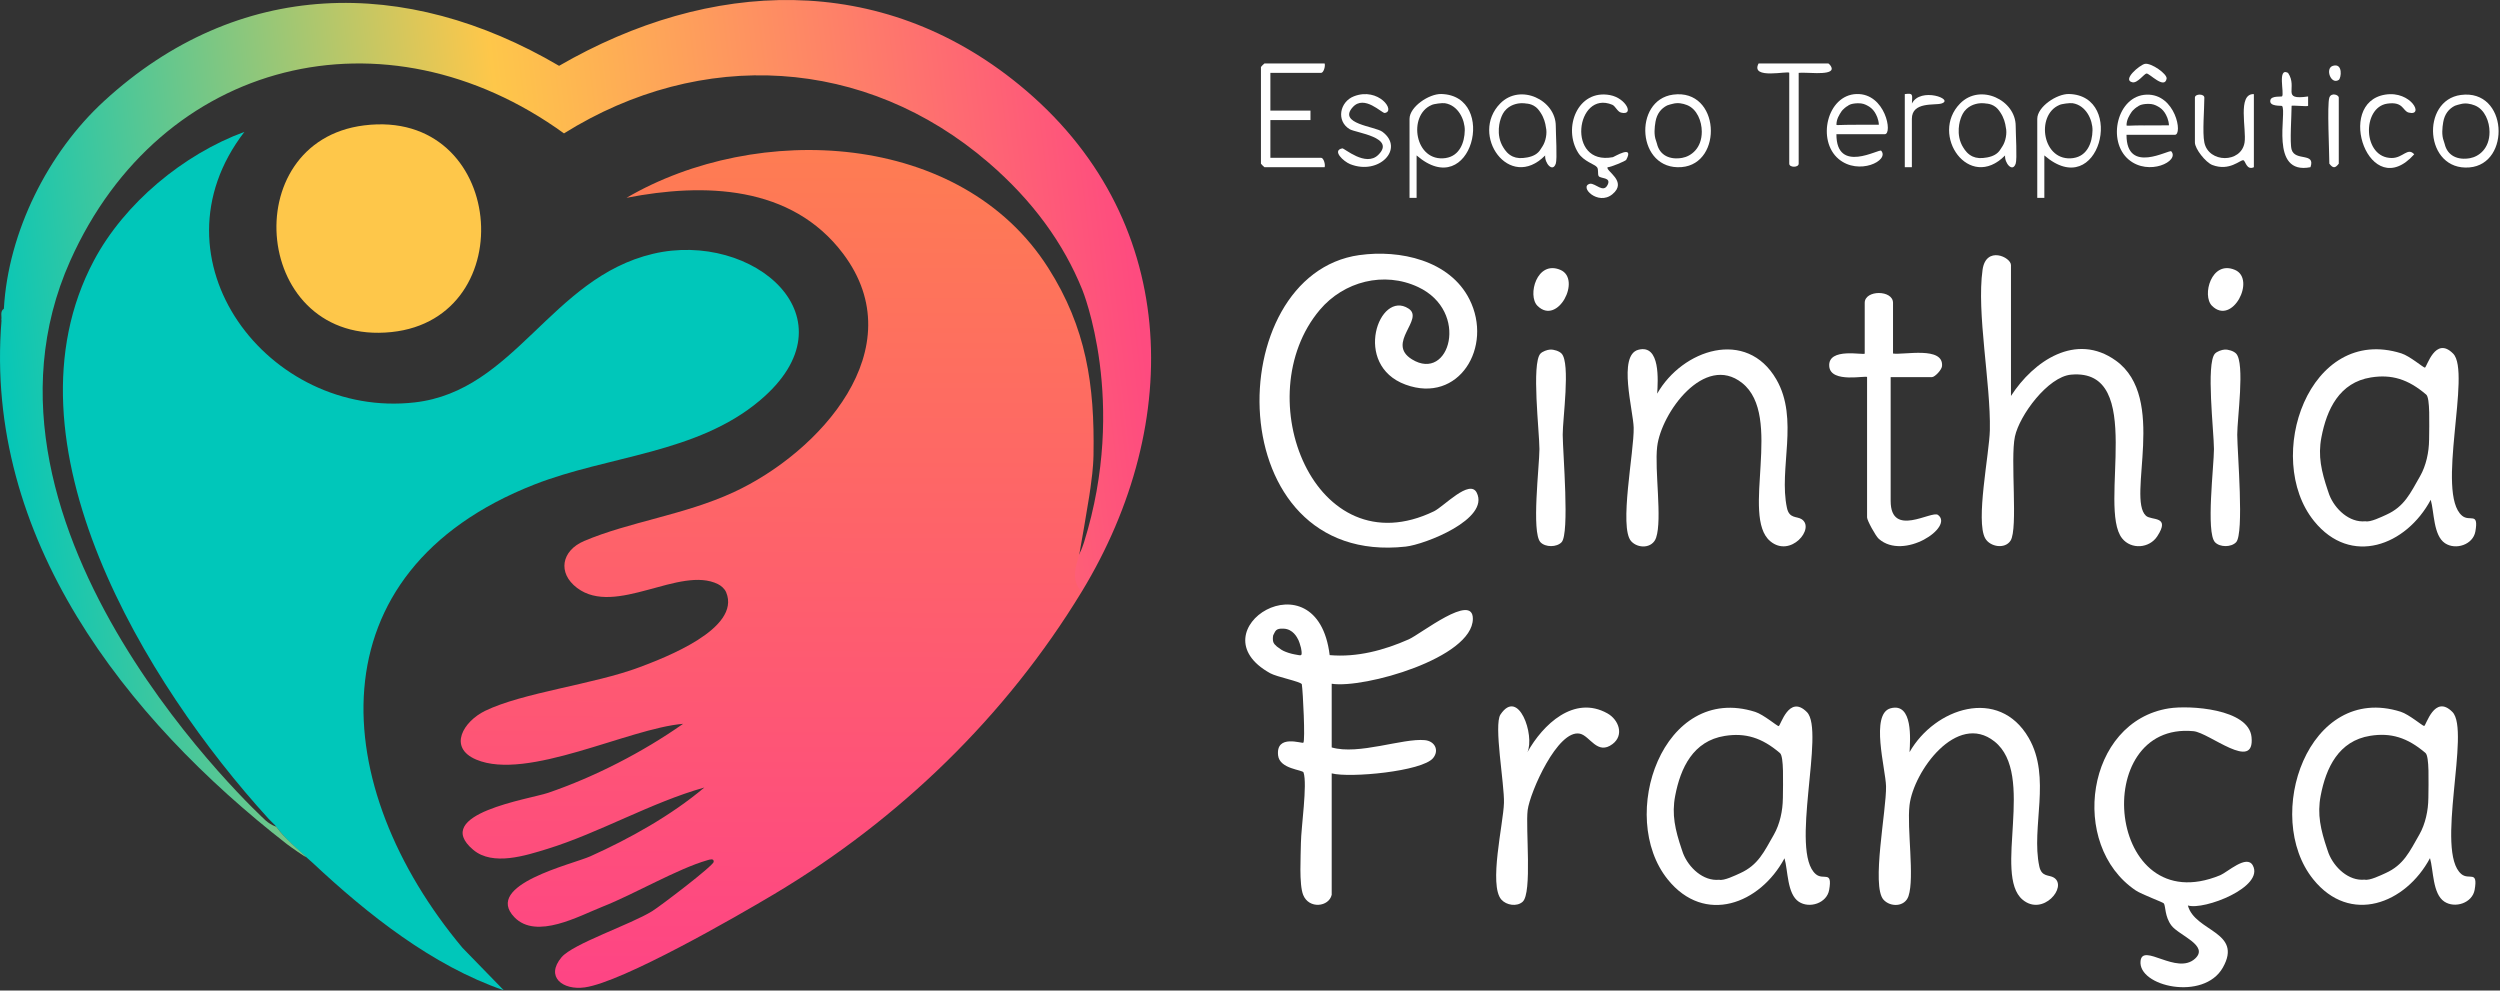 <svg width="1060" height="420" viewBox="0 0 1060 420" fill="none" xmlns="http://www.w3.org/2000/svg">
<rect x="0" y="0" width="1060" height="420" fill="#333333" stroke="none"/>
<g clip-path="url(#clip0_886_299)">
<path d="M458.639 250.9C426.539 303.7 381.229 347.5 328.309 379.07C312.329 388.6 263.959 416.43 247.899 418.66C238.709 419.94 231.049 414.26 238.099 405.87C242.899 400.15 267.479 391.96 276.549 386.32C279.889 384.25 302.499 367.07 302.609 365.41C302.719 363.83 300.949 364.44 299.969 364.72C287.339 368.32 268.879 379.15 255.609 384.38C245.469 388.38 227.429 398.55 218.119 388.92C204.739 375.09 242.729 366.48 250.309 363.07C267.049 355.55 284.649 345.71 298.639 333.91C276.239 340.19 254.059 353.14 232.149 359.91C222.899 362.77 208.959 367.3 200.679 360.35C182.439 345.04 224.609 338.83 232.409 336.16C252.159 329.41 272.629 318.86 289.639 306.9C266.459 308.85 223.569 331.21 201.949 322.08C189.769 316.94 196.519 305.86 205.669 301.41C221.659 293.63 251.789 290.18 271.159 282.9C281.549 278.99 314.369 266.59 307.889 251.13C307.269 249.65 305.809 248.35 304.379 247.65C288.289 239.74 260.999 261.56 244.719 249.31C236.249 242.94 238.089 233.46 247.659 229.39C266.719 221.28 290.229 218.32 310.999 208.73C347.329 191.97 387.829 147.86 357.469 107.55C335.589 78.5 298.539 77.45 265.649 83.87C320.979 51.55 407.449 55.39 444.449 113.58C460.589 138.96 464.159 163.19 463.649 192.88C463.549 198.73 462.669 204.42 462.669 204.42C462.329 207.32 461.869 210.68 459.649 223.52C458.919 227.74 458.249 231.56 457.649 234.89C458.879 237.12 458.939 239.91 457.819 243.24C458.539 245.97 458.809 248.52 458.649 250.89H458.639V250.9Z" fill="url(#paint0_linear_886_299)"/>
<path d="M113.641 346.9C62.021 290.17 -1.099 187.54 39.781 110.54C52.761 86.1 77.831 65.39 103.631 55.91C62.041 109.95 113.811 177.72 175.851 170.62C218.391 165.75 233.601 117.87 276.851 107.62C319.171 97.59 363.651 134.93 322.101 169.87C295.421 192.31 257.901 193.17 226.641 205.41C132.001 242.5 138.981 333.61 196.111 401.9L213.611 419.88C183.391 409.53 155.751 387.57 132.621 365.89C131.011 364.49 129.401 363.05 127.771 361.59C126.021 360.02 124.301 358.45 122.621 356.89C121.691 355.94 120.731 354.92 119.761 353.8C118.601 352.46 117.551 351.15 116.621 349.89C116.161 349.45 115.691 349 115.231 348.53C114.681 347.98 114.141 347.43 113.621 346.89H113.641V346.9Z" fill="#00C7BA"/>
<path d="M1.641 130.9C3.481 98.32 20.371 64.67 44.111 42.87C100.891 -9.27 171.941 -10.33 237.051 27.91C300.961 -9.03 373.251 -12.17 432.111 35.93C500.381 91.72 502.381 178.97 458.641 250.9C453.911 245.86 456.201 240.02 457.641 234.9C457.881 234.41 458.191 233.77 458.511 233C458.511 233 459.141 231.5 459.641 229.9C478.301 170.16 458.901 122.86 458.901 122.86C450.991 103.28 437.971 85.16 419.111 68.93C366.831 23.93 297.341 20.2 239.131 56.56C163.421 1.74 68.171 24.76 29.791 110.54C-21.459 225.08 112.121 347.43 112.651 347.9C113.961 349.07 115.471 349.83 115.471 349.83C116.061 350.13 116.611 350.35 117.101 350.51C118.201 351.99 119.171 353.11 119.791 353.81C122.241 356.55 125.121 359.14 128.151 361.83C129.151 362.72 129.801 363.27 129.741 363.34C129.581 363.55 123.411 359.27 121.641 357.9C52.991 304.49 -6.859 227.88 0.641 135.9L1.641 130.9Z" fill="url(#paint1_linear_886_299)"/>
<path d="M154.401 53.16C214.451 45.69 221.971 134.92 166.031 140.79C107.171 146.96 99.391 60.01 154.401 53.16Z" fill="#FEC74A"/>
<path d="M576.4 108.16C593.52 105.76 614.73 110.34 623.07 126.96C633.16 147.07 618.6 171.38 595.95 163.08C573.3 154.78 584.75 122.73 597.21 130.83C604.17 135.35 587.51 145.47 598.67 152.36C614.64 162.22 623.3 132.07 601.31 121.72C586.82 114.9 569.78 119.32 559.61 131.37C528.62 168.09 557.41 241.25 608.02 216.78C612.13 214.79 623.14 202.93 626.13 208.9C631.74 220.1 604.2 230.86 596 231.76C516.77 240.46 517.18 116.45 576.39 108.15H576.4V108.16Z" fill="white"/>
<path d="M624.49 262.38C624.56 251.11 602.37 268.84 597.31 271.08C586.84 275.72 575.34 278.79 563.78 277.77C558.49 234.24 506 267.47 538.58 285.46C541.46 287.05 551.36 288.95 551.97 290.1C552.47 293.34 553.46 313.98 552.63 314.9C552.16 315.42 540.92 311.11 541.91 320.27C542.54 326.11 552.3 326.34 552.7 327.52C554.39 332.47 551.66 350.92 551.59 357.35C551.54 362.8 550.74 375.01 552.56 379.48C555.03 385.54 563.46 384.53 564.64 379.4V327.91C572.32 329.94 603.03 327.07 607.64 321.42C610.32 318.14 608.38 314.23 604.14 313.82C594.74 312.92 576.02 320.24 564.64 316.91V289.91C578.38 292.03 624.39 279 624.49 262.38ZM549.19 277.52C547.15 277.15 545.46 276.57 544.18 275.97C543.74 275.75 543.13 275.45 541.41 274.14C540.56 273.38 540.23 273.05 539.88 272.24C539.63 271.46 539.65 270.28 539.83 269.38C540.82 267.59 540.78 266.36 544.28 266.55C548.24 266.76 549.91 270.14 550.55 271.42C550.63 271.59 551 272.5 551.03 272.67C551.65 274.58 551.73 275.09 551.85 276.08C552.05 278.24 551.81 277.99 549.2 277.51L549.19 277.52Z" fill="white"/>
<path d="M852.64 167.9C862.22 153.03 880.24 140.77 897.13 152.91C919.08 168.68 901.71 211.1 909.87 218.67C912.19 220.83 920.49 218.51 914.66 227.42C911.33 232.5 903.65 233.12 899.78 228.27C889.29 215.13 910.24 155.97 878.15 158.85C868.33 159.73 856.28 176.05 854.33 185.08C852.28 194.56 855.73 224.15 852.48 229.23C850.1 232.95 843.79 231.87 841.75 228.29C837.56 220.97 843.49 192.37 843.7 182.35C844.11 162.51 838.01 132.69 840.61 114.36C842.07 104.08 852.65 109.03 852.65 112.4V167.9H852.64Z" fill="white"/>
<path d="M769.89 370.64H769.9C758.69 361.17 773.95 309.81 766.13 301.93C758.5 294.23 754.98 307.8 754.15 307.88C753.57 307.93 747.76 302.97 744.21 301.84C705.04 289.43 685.56 346.16 707.14 372.91C722.77 392.29 746.25 383.32 756.63 363.91C758.13 369.08 757.7 379.03 762.7 382.34C767.22 385.34 774.58 382.95 775.56 377.34C777.06 368.79 773.22 373.46 769.89 370.64ZM755.93 338.53C755.89 343.67 754.68 349.42 752.11 353.91C747.93 361.2 745.5 366.77 737.79 370.25C735.77 371.16 730.99 373.52 728.93 373.02C722.16 373.7 715.99 367.88 713.62 361.8C713.4 361.24 713.21 360.66 713.03 360.08C710.24 351.8 708.77 345.33 710.27 337.47C712.53 325.57 717.9 314.16 731.29 312.03C739.97 310.65 746.98 312.69 754.72 319.32C756.41 320.77 755.99 331.44 755.94 338.52L755.93 338.53Z" fill="white"/>
<path d="M927.65 383.91C930.61 395.07 951.12 394.96 942.49 410.25C934.39 424.6 906.32 418.25 907.6 407.41C908.51 399.68 922.97 413.55 930.71 406.46C936.81 400.87 923.81 396.62 920.66 392.39C917.82 388.58 918.27 384.27 917.49 383.07C917.13 382.52 908.16 379.3 905.53 377.53C877.02 358.31 884.47 305.89 919.61 300.35C928.35 298.97 953.45 300.49 954.65 312.5C956.15 327.49 936.78 310.66 930.04 310.02C885.65 305.81 893.11 390.98 941.35 371.1C944.42 369.83 952.57 362.21 955.17 366.9C960.27 376.1 934.52 386.03 927.66 383.92H927.65V383.91Z" fill="white"/>
<path d="M809.65 318.9C820.34 300.14 847.56 291.06 860.17 312.87C869.9 329.68 861.08 350.71 864.67 367.37C865.66 371.96 868.83 370.82 870.89 372.14C876.79 375.94 866.19 388.71 857.57 381.46C844.96 370.86 863.29 328.37 845.66 314.38C829.7 301.71 811.32 327.08 809.64 341.4C808.48 351.31 811.83 372.04 809.2 379.96C807.65 384.61 801.49 384.7 798.59 381.45C793.38 375.58 799.91 343.37 799.68 333.37C799.51 326.03 792.88 302.65 801.63 300.31C811.15 297.77 809.95 313.64 809.65 318.91V318.9Z" fill="white"/>
<path d="M702.65 166.9C713.34 148.14 740.56 139.06 753.17 160.87C762.9 177.68 754.08 198.71 757.67 215.37C758.66 219.96 761.83 218.82 763.89 220.14C769.79 223.94 759.19 236.71 750.57 229.46C737.96 218.86 756.29 176.37 738.66 162.38C722.7 149.71 704.32 175.08 702.64 189.4C701.48 199.31 704.83 220.04 702.2 227.96C700.65 232.61 694.49 232.7 691.59 229.45C686.38 223.58 692.91 191.37 692.68 181.37C692.51 174.03 685.88 150.65 694.63 148.31C704.15 145.77 702.95 161.64 702.65 166.91V166.9Z" fill="white"/>
<path d="M802.64 149.9C807.18 150.59 824.17 146.68 823.42 155.24C823.28 156.83 820.38 159.9 819.14 159.9H801.64V212.4C801.64 228.21 819 216.35 821.7 218.32C828.62 223.38 807.21 237.87 796.59 228.45C795.27 227.28 791.64 220.67 791.64 219.4V159.9C791.64 159 776.21 162.7 775.6 155.34C774.91 147.03 790.64 150.8 790.64 149.9V128.4C790.64 122.85 802.64 122.85 802.64 128.4V149.9Z" fill="white"/>
<path d="M647.65 318.89C654.13 307.27 667.35 294.54 681.56 302.48C686.33 305.15 688.75 311.67 683.73 315.47C677.25 320.38 674.15 311.98 669.87 311.08C660.47 309.12 648.69 335.94 647.73 343.48C646.77 351.02 649.73 378.66 645.6 382.35C643.13 384.56 638.7 383.81 636.59 381.44C631.14 375.3 637.43 349.18 637.68 340.45C637.92 332.49 633.28 307.33 636.2 302.96C643.88 291.46 650.81 311.76 647.64 318.89H647.65Z" fill="white"/>
<path d="M943.29 148.22C944.79 148.14 947.1 148.83 948.12 149.93C951.95 154.01 948.54 177.83 948.59 184.36C948.64 192.04 951.57 226.21 948.12 229.89C946.06 232.09 941.23 232.11 939.15 229.89C935.27 225.75 938.73 197.39 938.72 190.4C938.71 183.25 935.29 154.04 939.15 149.93C940.02 149.01 942.02 148.29 943.28 148.22H943.29Z" fill="white"/>
<path d="M657.29 148.22C658.79 148.14 661.1 148.83 662.12 149.93C665.95 154.01 662.54 177.83 662.59 184.36C662.64 192.04 665.57 226.21 662.12 229.89C660.06 232.09 655.23 232.11 653.15 229.89C649.27 225.75 652.73 197.39 652.72 190.4C652.71 183.25 649.29 154.04 653.15 149.93C654.02 149.01 656.02 148.29 657.28 148.22H657.29Z" fill="white"/>
<path d="M561.641 26.9C562.041 28.02 561.221 30.9 560.141 30.9H538.641V46.9H555.641V50.9H538.641V66.9H560.141C561.221 66.9 562.041 69.78 561.641 70.9H536.141C536.031 70.9 534.641 69.51 534.641 69.4V28.4C534.641 28.29 536.031 26.9 536.141 26.9H561.641Z" fill="white"/>
<path d="M611.101 39.86C605.931 39.73 597.641 45.27 597.641 50.4V83.9H600.641V65.9C623.971 86.06 635.331 40.48 611.101 39.86ZM612.961 67.02C599.821 68.93 596.781 48.86 606.991 44.53C607.891 44.03 611.521 43.59 612.631 43.76C618.361 44.66 621.131 50.86 621.061 55.28C620.981 60.52 618.791 66.16 612.951 67.01L612.961 67.02Z" fill="white"/>
<path d="M877.261 39.86C872.091 39.73 863.801 45.27 863.801 50.4V83.9H866.801V65.9C890.131 86.06 901.491 40.48 877.261 39.86ZM879.121 67.02C865.981 68.93 862.941 48.86 873.151 44.53C874.051 44.03 877.681 43.59 878.791 43.76C884.521 44.66 887.291 50.86 887.221 55.28C887.141 60.52 884.951 66.16 879.111 67.01L879.121 67.02Z" fill="white"/>
<path d="M659.651 53.41C659.651 42.41 644.631 35.2 636.101 43.86C623.011 57.15 639.941 81.35 655.151 65.91C654.881 69.15 658.331 73.27 659.641 69.4L659.651 69.41C660.321 67.42 659.651 56.66 659.651 53.41ZM654.081 61.95C653.991 62.09 653.331 63.14 653.231 63.27C652.021 65.32 649.991 66.3 647.521 66.76C644.971 67.24 643.031 67.09 641.431 66.37C639.271 65.39 638.161 63.7 637.491 62.66C633.881 57.08 636.181 50.63 636.381 50.12C636.801 48.99 637.381 47.51 638.821 46.18C641.211 43.97 644.221 43.79 644.961 43.76C645.871 43.72 646.631 43.81 647.131 43.9C647.861 43.94 649.061 44.12 650.301 44.81C651.761 45.62 652.511 46.73 653.151 47.68C654.661 49.93 655.241 52.26 655.461 53.96C656.091 56.5 655.351 59.97 654.081 61.95Z" fill="white"/>
<path d="M787.17 39.87C774.68 40.26 770.19 59.57 779.6 67.44C788.09 74.53 801.24 68.09 797.63 63.91C796.8 62.94 778.59 73.96 778.64 56.9H799.13C802.59 56.9 799.44 39.49 787.17 39.87ZM793.49 52.9C792.11 52.9 790.7 52.93 789.32 52.9C788.88 52.89 788.72 52.91 788.3 52.9C788.23 52.9 788.01 52.92 787.99 52.9C787.77 52.9 787.66 52.9 787.44 52.9C787.26 52.9 787.1 52.9 787 52.9C786.47 52.98 785.61 52.9 785.43 52.9C780.93 52.9 778.65 53.19 778.65 52.9C778.65 50.51 779.81 48.7 780.85 47.14C781 46.91 781.41 46.44 782.19 45.77C781.92 46 782.33 45.66 782.37 45.62C782.39 45.6 782.61 45.46 782.63 45.44C782.82 45.28 782.63 45.44 782.79 45.3C782.9 45.22 782.96 45.18 783 45.16C783.07 45.13 783.2 45.05 783.31 44.99C783.44 44.88 783.62 44.79 783.55 44.83C783.59 44.8 784.49 43.86 787.69 43.78C789.76 43.73 790.8 44.29 791.58 44.67C792.84 45.27 794.03 46.25 794.84 47.5C795.56 48.61 796.49 50.47 796.64 52.78C796.64 52.94 796.82 52.89 793.49 52.89V52.9Z" fill="white"/>
<path d="M910.17 40.13C897.68 40.52 893.19 59.83 902.6 67.7C911.09 74.79 924.24 68.35 920.63 64.17C919.8 63.2 901.59 74.22 901.64 57.16H922.13C925.59 57.16 922.44 39.75 910.17 40.13ZM916.49 53.16C915.11 53.16 913.7 53.19 912.32 53.16C911.88 53.15 911.72 53.17 911.3 53.16C911.23 53.16 911.01 53.18 910.99 53.16C910.77 53.16 910.66 53.16 910.44 53.16C910.26 53.16 910.1 53.16 910 53.16C909.47 53.24 908.61 53.16 908.43 53.16C903.93 53.16 901.65 53.45 901.65 53.16C901.65 50.77 902.81 48.96 903.85 47.4C904 47.17 904.41 46.7 905.19 46.03C904.92 46.26 905.33 45.92 905.37 45.88C905.39 45.86 905.61 45.72 905.63 45.7C905.82 45.54 905.63 45.7 905.79 45.56C905.9 45.48 905.96 45.44 906 45.42C906.07 45.39 906.2 45.31 906.31 45.25C906.44 45.14 906.62 45.05 906.55 45.09C906.59 45.06 907.49 44.12 910.69 44.04C912.76 43.99 913.8 44.55 914.58 44.93C915.84 45.53 917.03 46.51 917.84 47.76C918.56 48.87 919.49 50.73 919.64 53.04C919.64 53.2 919.82 53.15 916.49 53.15V53.16Z" fill="white"/>
<path d="M689.509 67.78C689.239 68.27 682.999 70.91 681.639 70.91C680.549 72.42 690.339 76.89 683.629 82.38C677.539 87.36 669.309 79.11 674.159 77.89C676.619 77.69 679.809 82.03 681.629 78.38C683.279 75.05 678.569 75.81 677.839 74.67C677.309 73.85 677.879 71.89 677.149 70.91C676.199 69.64 671.469 68.44 669.189 64.84C662.499 54.26 668.929 37.72 682.679 40.33C689.529 41.63 693.079 49.17 687.309 47.74C685.809 47.37 684.879 44.94 683.619 44.42C668.129 37.95 663.989 70.43 683.879 66.64C684.329 66.55 693.149 61.09 689.509 67.78Z" fill="white"/>
<path d="M709.409 40.12C692.319 42.39 693.999 72.39 713.009 70.85C730.749 69.41 729.359 37.47 709.409 40.12ZM713.279 66.93C708.069 67.87 703.709 65.91 702.539 60.89C702.509 60.75 702.159 59.75 702.139 59.61C701.209 57.22 701.509 54.06 701.929 51.62C702.509 48.26 704.299 45.97 706.899 44.69C707.169 44.56 709.039 44.01 709.339 43.99C711.329 43.45 713.459 43.82 715.319 44.56C719.569 46.26 721.559 51.45 721.559 55.83C721.559 62.9 717.029 66.25 713.279 66.93Z" fill="white"/>
<path d="M1043.41 40.26C1026.32 42.53 1028 72.53 1047.01 70.99C1064.75 69.55 1063.36 37.61 1043.41 40.26ZM1047.28 67.07C1042.07 68.01 1037.71 66.05 1036.54 61.03C1036.51 60.89 1036.16 59.89 1036.14 59.75C1035.21 57.36 1035.51 54.2 1035.93 51.76C1036.51 48.4 1038.3 46.11 1040.9 44.83C1041.17 44.7 1043.04 44.15 1043.34 44.13C1045.33 43.59 1047.46 43.96 1049.32 44.7C1053.57 46.4 1055.56 51.59 1055.56 55.97C1055.56 63.04 1051.03 66.39 1047.28 67.07Z" fill="white"/>
<path d="M934.641 60.4C936.451 69.19 950.231 69.28 951.691 60.45C952.601 54.92 948.531 39.62 955.641 39.9V70.9C952.471 72.36 952.101 68.07 951.161 67.94C949.771 67.76 945.301 72.71 938.061 69.97C935.221 68.89 930.641 63.12 930.641 60.4V41.4C930.641 39.68 934.641 39.68 934.641 41.4C934.641 46.41 933.771 56.18 934.641 60.4Z" fill="white"/>
<path d="M762.641 30.9V69.4C762.641 71.12 758.641 71.12 758.641 69.4V30.9C758.641 29.82 741.941 33.95 745.641 26.9H775.141C775.501 26.9 776.851 28.41 776.631 29.38C776.011 32.1 765.191 30.48 762.641 30.9Z" fill="white"/>
<path d="M584.391 65.66C591.981 58.19 574.861 56.34 572.261 54.78C566.461 51.29 568.041 43.16 574.061 40.83C584.481 36.8 592.031 47.19 587.121 47.9C585.941 48.07 578.501 40.06 573.621 45.38C567.021 52.57 583.02 53.54 586.16 55.89C595.7 63.01 584.691 74.5 572.451 69.59C569.671 68.48 564.591 63.78 569.151 62.91C569.951 62.76 579.031 70.93 584.381 65.67H584.391V65.66Z" fill="white"/>
<path d="M1011.4 40.11C1022.25 38.39 1028.04 49.41 1021.31 47.74C1018.66 47.08 1019.14 42.94 1012.21 43.94C1001.36 45.51 1001.75 67.03 1014.13 66.99C1018.91 66.99 1020.83 62.32 1023.63 65.42C1004.79 86.53 989.689 43.55 1011.39 40.11H1011.4Z" fill="white"/>
<path d="M971.639 63.4C973.109 68.54 981.879 64.45 979.639 70.89C962.019 74.38 969.819 47.41 967.589 44.94C967.369 44.69 961.919 45.32 962.649 42.41C963.119 40.51 967.339 41.12 967.589 40.85C968.659 39.68 965.499 28.44 970.129 30.9C974.479 37.34 966.869 42.6 978.639 40.9V44.89C978.269 45.27 971.639 44.54 971.639 44.89C971.639 48.99 970.809 60.48 971.639 63.39V63.4Z" fill="white"/>
<path d="M651.879 129.66C647.529 125.32 651.599 110.17 661.609 114.43C670.679 118.29 660.509 138.26 651.879 129.66Z" fill="white"/>
<path d="M937.879 129.66C933.529 125.32 937.599 110.17 947.609 114.43C956.679 118.29 946.509 138.26 937.879 129.66Z" fill="white"/>
<path d="M807.641 39.9C811.551 39.31 810.691 40.44 810.651 43.9C814.261 36.73 828.971 42.15 823.131 43.9C820.321 44.75 810.631 43 810.631 50.39V70.89H807.631V39.89H807.641V39.9Z" fill="white"/>
<path d="M987.64 41.4C988.43 39.1 991.64 40.16 991.64 41.4V69.4C990.12 71.37 989.21 71.43 987.64 69.4C987.64 64.36 986.64 44.3 987.64 41.4Z" fill="white"/>
<path d="M909.42 27.08C912.02 26.52 919.02 31.37 918.64 33.38C917.75 38.02 911.37 31.06 910.14 31.16C909.14 31.24 906.32 35.34 904.17 34.9C899.59 33.96 907.21 27.55 909.42 27.08Z" fill="white"/>
<path d="M991.619 33.89C988.279 36.06 985.729 28.94 989.149 27.91C993.519 26.6 992.689 33.2 991.619 33.89Z" fill="white"/>
<path d="M0.64 135.9C0.77 134.32 -0.05 131.93 1.64 130.9C1.55 132.49 2.3 134.88 0.64 135.9Z" fill="#0EC7B4"/>
<path d="M1043.58 370.58H1043.59C1032.38 361.11 1047.64 309.75 1039.82 301.87C1032.19 294.17 1028.67 307.74 1027.84 307.82C1027.26 307.87 1021.45 302.91 1017.9 301.78C978.729 289.37 959.249 346.1 980.829 372.85C996.459 392.23 1019.94 383.26 1030.32 363.85C1031.82 369.02 1031.39 378.97 1036.39 382.28C1040.91 385.28 1048.27 382.89 1049.25 377.28C1050.75 368.73 1046.91 373.4 1043.58 370.58ZM1029.62 338.48C1029.58 343.62 1028.37 349.37 1025.8 353.86C1021.62 361.15 1019.19 366.72 1011.48 370.2C1009.46 371.11 1004.68 373.47 1002.62 372.97C995.849 373.65 989.679 367.83 987.309 361.75C987.089 361.19 986.899 360.61 986.719 360.03C983.929 351.75 982.459 345.28 983.959 337.42C986.219 325.52 991.589 314.11 1004.98 311.98C1013.66 310.6 1020.67 312.64 1028.41 319.27C1030.1 320.72 1029.68 331.39 1029.63 338.47L1029.62 338.48Z" fill="white"/>
<path d="M1043.89 218.64H1043.9C1032.69 209.17 1047.95 157.81 1040.13 149.93C1032.5 142.23 1028.98 155.8 1028.15 155.88C1027.57 155.93 1021.76 150.97 1018.21 149.84C979.04 137.43 959.56 194.16 981.14 220.91C996.77 240.29 1020.25 231.32 1030.63 211.91C1032.13 217.08 1031.7 227.03 1036.7 230.34C1041.22 233.34 1048.58 230.95 1049.56 225.34C1051.06 216.79 1047.22 221.46 1043.89 218.64ZM1029.93 186.53C1029.89 191.67 1028.68 197.42 1026.11 201.91C1021.93 209.2 1019.5 214.77 1011.79 218.25C1009.77 219.16 1004.99 221.52 1002.93 221.02C996.16 221.7 989.99 215.88 987.62 209.8C987.4 209.24 987.21 208.66 987.03 208.08C984.24 199.8 982.77 193.33 984.27 185.47C986.53 173.57 991.9 162.16 1005.29 160.03C1013.97 158.65 1020.98 160.69 1028.72 167.32C1030.41 168.77 1029.99 179.44 1029.94 186.52L1029.93 186.53Z" fill="white"/>
<path d="M854.651 53.41C854.651 42.41 839.631 35.2 831.101 43.86C818.011 57.15 834.941 81.35 850.151 65.91C849.881 69.15 853.331 73.27 854.641 69.4L854.651 69.41C855.321 67.42 854.651 56.66 854.651 53.41ZM849.081 61.95C848.991 62.09 848.331 63.14 848.231 63.27C847.021 65.32 844.991 66.3 842.521 66.76C839.971 67.24 838.031 67.09 836.431 66.37C834.271 65.39 833.161 63.7 832.491 62.66C828.881 57.08 831.181 50.63 831.381 50.12C831.801 48.99 832.381 47.51 833.821 46.18C836.211 43.97 839.221 43.79 839.961 43.76C840.871 43.72 841.631 43.81 842.131 43.9C842.861 43.94 844.061 44.12 845.301 44.81C846.761 45.62 847.511 46.73 848.151 47.68C849.661 49.93 850.241 52.26 850.461 53.96C851.091 56.5 850.351 59.97 849.081 61.95Z" fill="white"/>
</g>
<defs>
<linearGradient id="paint0_linear_886_299" x1="329.979" y1="66.04" x2="329.109" y2="415.03" gradientUnits="userSpaceOnUse">
<stop stop-color="#FE7C53"/>
<stop offset="1" stop-color="#FE4584"/>
</linearGradient>
<linearGradient id="paint1_linear_886_299" x1="484.221" y1="139.7" x2="5.741" y2="197.82" gradientUnits="userSpaceOnUse">
<stop stop-color="#FE4B7F"/>
<stop offset="0.54" stop-color="#FEC74A"/>
<stop offset="1" stop-color="#06C7B7"/>
</linearGradient>
<clipPath id="clip0_886_299">
<rect width="1059.4" height="419.88" fill="white"/>
</clipPath>
</defs>
</svg>
